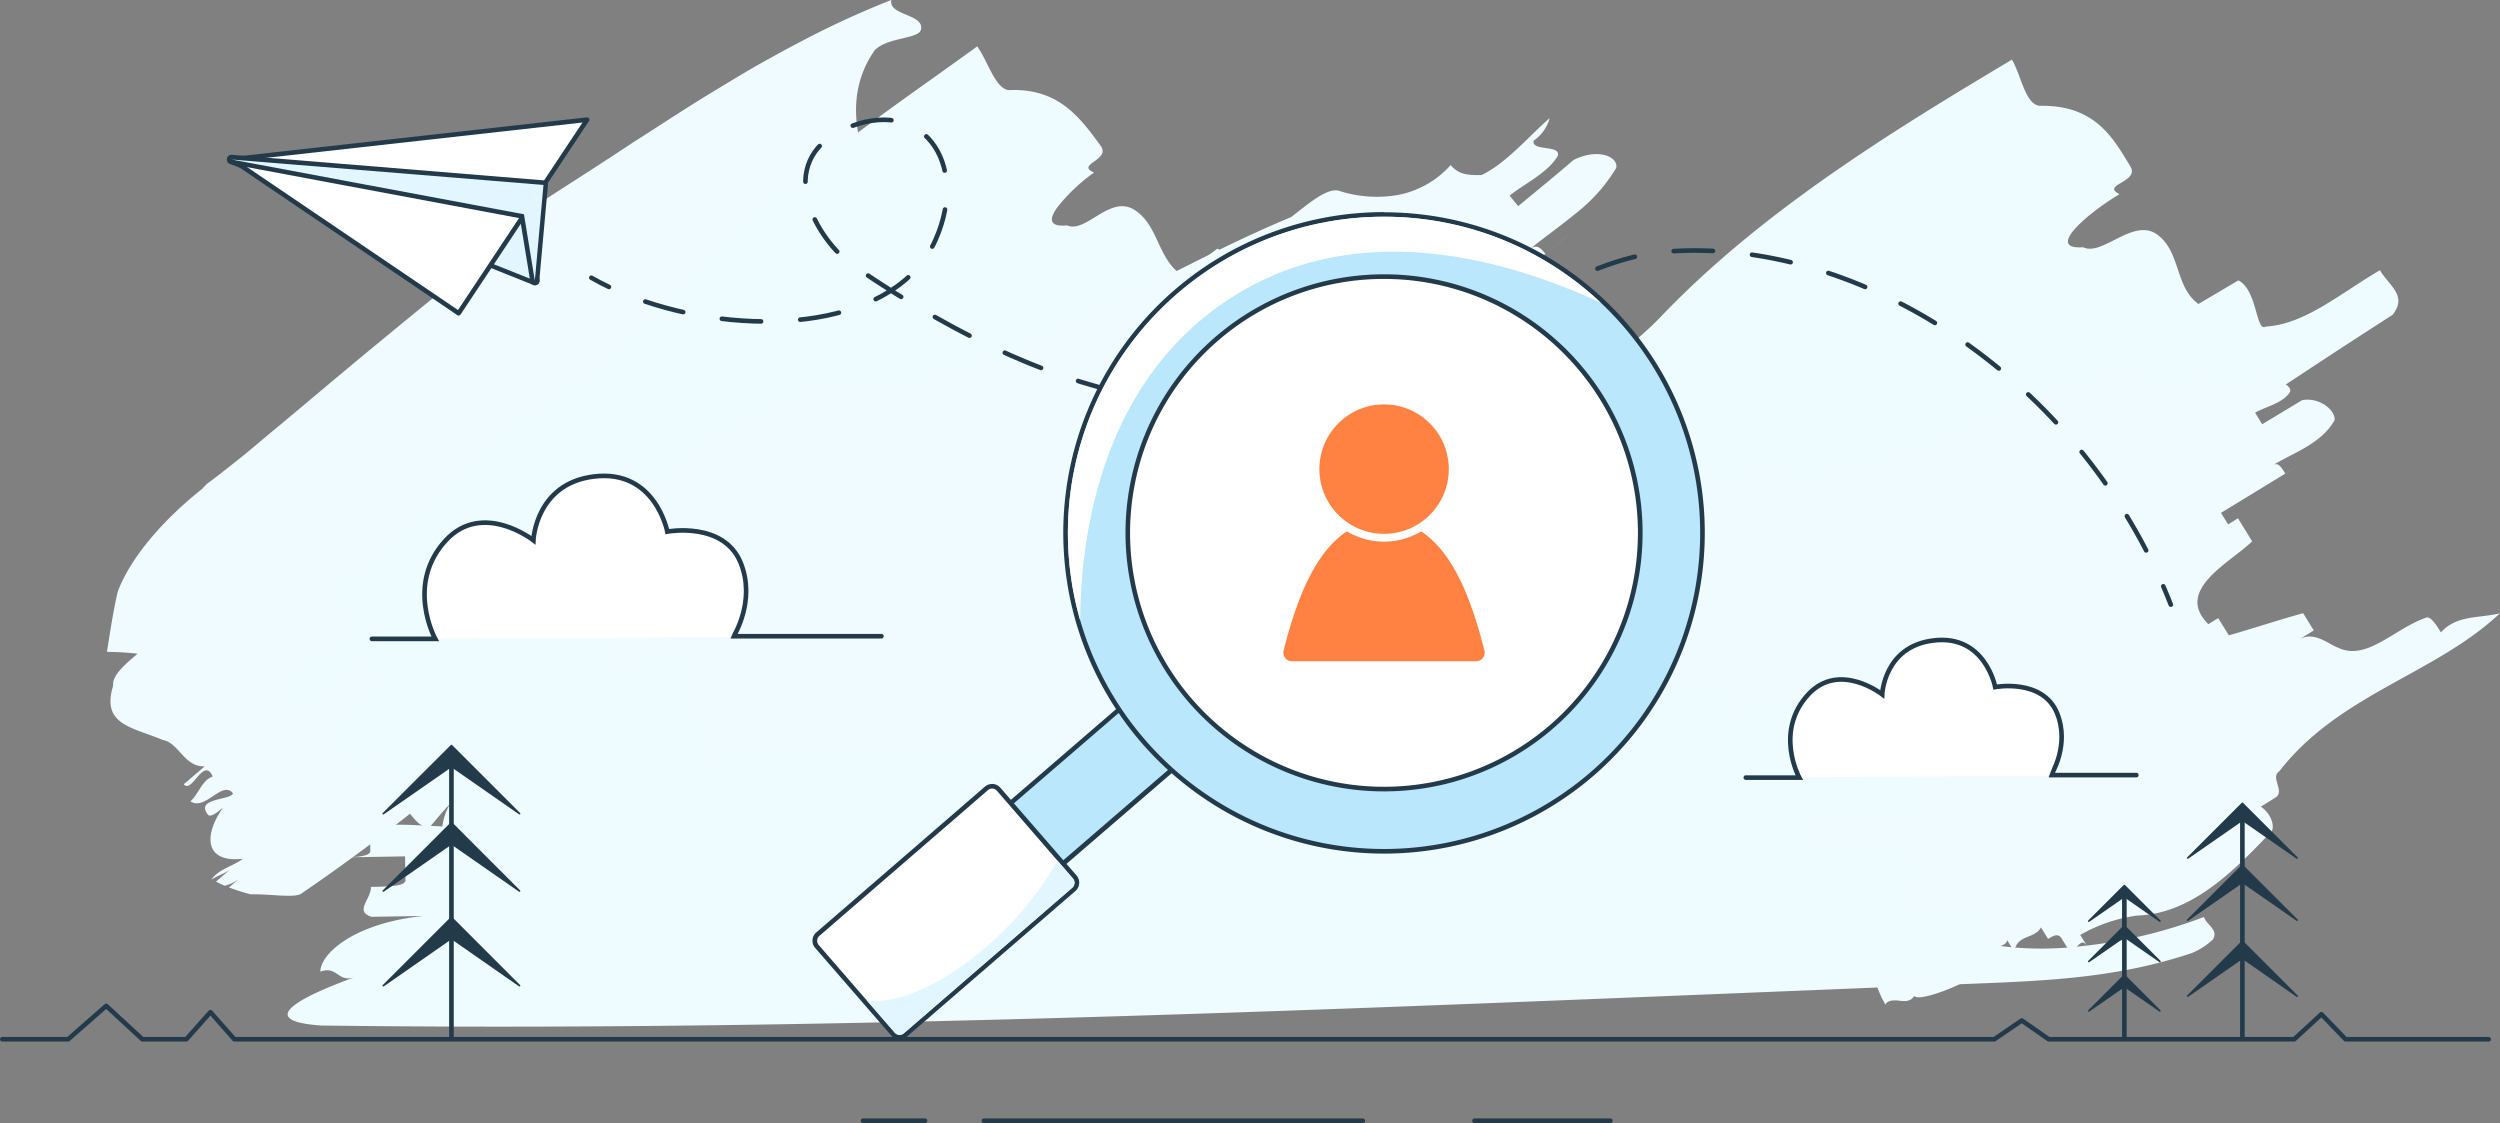 <svg id="Layer_1" data-name="Layer 1" xmlns="http://www.w3.org/2000/svg" xmlns:xlink="http://www.w3.org/1999/xlink" viewBox="0 0 378.95 170.23"><rect x="0" y="0" width="378.95" height="170.23" fill="#808080" stroke="none"/><defs><clipPath id="clip-path" transform="translate(4.19 -214.82)"><circle cx="205.6" cy="295.59" r="47.92" style="fill:none"/></clipPath><clipPath id="clip-path-2" transform="translate(4.19 -214.82)"><path d="M131.44,371.34,119.9,358.05a1,1,0,0,1,.1-1.36l25.56-22.1a1,1,0,0,1,1.36.09L158.46,348a1,1,0,0,1-.09,1.36l-25.57,22.1A1,1,0,0,1,131.44,371.34Z" style="fill:none"/></clipPath></defs><title>Content_Rekruttering</title><path d="M64.93,332.45c-.8-.92-2-1.47-1.77-2.43,1.11-2.56,5.3-.81,6.41-3.29l-1.15-1.6c2-.62,4.21-1.14,6.35-1.72,2.67-2.57,5.19-5.34,7.66-8.09-.52-.5-1-1-.85-1.42.88-1.35,2.94-2.17,4.81-3.32l.56-.84a4,4,0,0,0-.65-1.43,14,14,0,0,1,2.42-1.25c6.27-9.53,12.89-19.53,21.1-29.81,1.29-2.9,2.6-5.85,4.4-7.83,2.88-2.56,7.69-3.89,11-5.47-3.91-5.74,2.44-13.16-2.49-18.41,2.3-1.06,5.74-2.65,5-4.47-2.25-5.44-3.72-12.4.69-18.66,2-2,6.76-1.66,7-3.15.46-2.35-5-2.08-4.5-4.44A135,135,0,0,0,117.43,221c-2.2,1.15-4.38,2.34-6.53,3.55s-4.3,2.53-6.43,3.82c-4.27,2.55-8.5,5.38-12.77,8.08-4.25,2.85-8.57,5.57-13,8.45-2.18,3.16-13.14,11.66-24.28,20.86-5.59,4.58-11.18,9.32-16,13.34-2.44,2-4.57,3.86-6.5,5.39s-3.55,2.81-4.77,3.69l-.75.79c-5.16,4.08-10.58,9.84-12.73,15.49-.69,2.89-1.15,6.07-1.65,9.17a45.05,45.05,0,0,1,4.65.28c-1.94,1.64-3.89,3.28-3.71,4.86-1.82,5.88,2.78,6.24,7.52,8.21,2.49.46,3.25,4.13,6.36,4l-3.17,2.71c1.22,1.54,3-4.28,4.39-1.17-1.67.58-2.13,2.68-3.39,3.76,2.26,1.52,4.83-3.27,6.45-1.21-.22,1.06-5.82.67-3.79,3.24.41.52,1.67-.56,2.3-1.1-3,4.27-2.81,8.44,3,7.78-1.22,1-3.82,1.63-4.73,3.13,0,0,0,0,.05,0,.68-.51,2.21-1,2.8-1.55l-2.2,1.88c.43.23.86.43,1.31.63a5.58,5.58,0,0,0,2.12-1l-1.47,1.25a27.41,27.41,0,0,0,3.3,1.05c3.11-.07,6.81.64,7.75-.16C49.79,344.59,57.66,338.63,64.93,332.45Z" transform="translate(4.19 -214.82)" style="fill:#f0fbff"/><path d="M56.52,296.09a50.9,50.9,0,0,1,4.21-5.42,54.76,54.76,0,0,1,5-4.88c1.77-1.55,3.61-3.1,5.5-4.54s3.83-2.8,5.77-4.19L79.9,275l2.89-2c1.91-1.34,3.79-2.7,5.61-4.1A64.11,64.11,0,0,0,98.23,260a146.48,146.48,0,0,1,22.29-21c7.88-6.21,16-11.76,23.42-17.15,1.6,2.21,2.73,6.43,4.78,6.63,7.44-.33,10.7,4,13.92,8.43,1.62,2.2-3.87,2.8-1,4.07a27,27,0,0,0-5.56,5.27c-1.24,1.72-1.32,3,1.45,2.73,2.89,1.28,6.51-4.7,10.23-2.35s3.51,7.55,7.24,9.89c1.35-.94,4-3,5.32-4,3,1.18,3.57,7.54,4.91,6.54a17.28,17.28,0,0,0,7.92-3.9c2.51-2,5-4.38,7.63-6.49.87,1.05,2,1.85,2.8,2.77a2.77,2.77,0,0,1,.16,3.58C181,275.28,157,292.92,135,309.75c-11,8.41-21.51,16.6-31.22,24.78a363.14,363.14,0,0,0-26.8,24.7c-4.52,3.23-6.26-3.12-6.59-9.09.13,2-3-.64-2.9,1.33a13.75,13.75,0,0,1-4.08-6.25,12.3,12.3,0,0,1-.61-4.25,8.78,8.78,0,0,1,1.24-4.3c-1.09,1.11-2.06,2.31-3.06,3.49-2,.31-3.1-2.65-5.16-4.44,1-1.22,2-2.46,1-3.35l-4.07-3.62-4.28,5.07c1.07-1.27,2.14-2.54,1.11-3.43l-4.14-3.55A7,7,0,0,1,47,324.41a22.39,22.39,0,0,1,2.42-2.06c1.71-1.33,3.41-2.65,4.08-4.37l-2.94-2.83A14.19,14.19,0,0,0,46,319.26c-.67.86-1.34,1.72-1.94,2.57s-1.16,1.68-1.72,2.35c.09-2.24-.92-3.14-3-4.93a9.72,9.72,0,0,1,2.53-3.14c1-.89,2.1-1.69,3.14-2.55a10.61,10.61,0,0,0,4.33-6.94l-1.9,1.86-1.84,1.95a5.9,5.9,0,0,1,.25-4.74,11.64,11.64,0,0,1,3.18-3.51C51.73,300.07,55,298.31,56.52,296.09Z" transform="translate(4.19 -214.82)" style="fill:#eefbff"/><path d="M188.86,249.76l3.17-2.24c-10.43,4.28-20.29,9.75-30.58,14.8s-20.9,9.66-32.21,11.93l-6.79-.87a53.77,53.77,0,0,0-8.31,2.86,77.77,77.77,0,0,0-8.21,4.19A116.61,116.61,0,0,0,89.78,292c-2.51,2.14-3.33,6.29-3.45,9.89a34.56,34.56,0,0,0,.44,6.63c-.24,2.63.79,6.88,3.26,7.69,3.2-1,9.66-5.07,11.79-1.53.54.88-.72,1.64-2,2.45,1.09,1.74,1.79,4.92,2.12,7.77s.27,5.33-.32,5.74a61.92,61.92,0,0,1-1.7,7.42,32,32,0,0,0-1.26,7.36c-.71,2.53,3.93,4.72,9,6.7s10.85,3.59,13.71,3.58c3.1.42,2.77,4.31,4.47,6.88,1.38-2.12,4-.14,5.51-2.26.26.44,2.07-.06,4.27-.91a54.15,54.15,0,0,0,6.54-3,3.93,3.93,0,0,1,.76-1,14.15,14.15,0,0,1,3.41-2.5c1.18-.66.69-1.56.19-2.45l1,1.79c.2-2.46,3.64-2,4.39-3.62l1,1.79c1.52-3.2,5-2.79,6.91-5.05l1,1.79c1.22-.69,2.44-1.38,2.94-.49s.51.89,1,1.79c1.73.2,3.17-3,4.19-1.19l-1-1.79a59.32,59.32,0,0,1,13.37-5.26c12-2.14,23.66-11.42,34-20.51a2.45,2.45,0,0,0-1-4.27l3.77-2.47c2.52-1.66-.44-3.37,2.05-5.06,8.54-8.84,18.23-15.94,27.75-23.16s18.84-14.49,26.51-23.37c-5.07,3.09-9.64,4.43-13.46,9-.66-.78-2-2.34-3.09-1.39-1.82,1.23-3.63,2.63-5.39,4.06s-3.45,2.89-5.16,4.15c-3.39,2.54-6.58,4.44-9.6,4.14-1.8.08-4.8-1.45-8.3,1.17,1.18-.86,2.32-1.76,3.49-2.64L231,277.35c-5.21,2.72-11.67,6.12-17,8.58l-1.76-2.52c-.77.55-1.56,1.08-2.35,1.62-3.2-2.17-1.42-5.21,1.72-8.4,1.58-1.58,3.5-3.19,5.33-4.75s3.61-3,4.84-4.28l-2.48-3.27q-1.1.85-2.22,1.68l-1.23-1.65c6.64-5,12.1-9.25,18.49-14.59l-4.28,3.53c-.64-.79-1.29-1.59-2.37-.73,2.16-1.72,4.7-3.53,7.1-5.5a25.15,25.15,0,0,0,6-6.78c.38-1.68-2.69-3.1-6.47-1.22-3.1,2.68-5.23,4.38-8.38,7l-1.3-1.59c2.09-1.74,5.92-3.51,7.32-6.09.37-1.67-4.05-.59-3.68-2.25a6.1,6.1,0,0,0,2.43-3.42c-3.07,2.66-6.58,6.86-10.34,8.64-1.7,0-3.39.07-4.66-1.53a14.31,14.31,0,0,1-7.82,4.51,18.58,18.58,0,0,1-9-.56c-1.13-.44-2.84.5-4.66,1.85S190.45,248.64,188.86,249.76Z" transform="translate(4.19 -214.82)" style="fill:#f0fbff"/><path d="M200.67,296.85a61.75,61.75,0,0,1,10.64-9.24c3.93-2.8,8.16-5.34,12.41-7.88,8.49-5.08,17-10,23.5-16.55,15.24-16.09,35.1-28.31,53.56-39.32,1.39,2.33,2,6.76,4.19,7,8.23-.15,11,4.55,13.78,9.23,1.39,2.34-4.57,2.73-1.66,4.16-4.58,2.71-11.46,8.46-5.51,8.05,2.91,1.42,7.6-4.54,11.21-1.93s2.66,7.92,6.26,10.53l6.05-3.58c2.9,1.46,2.65,7.93,4.16,7,5.91-.33,11.25-5,17.3-8.54,1.38,2.36,4.24,3.84,1.91,6.77-25.7,16.48-51.2,34.34-76.71,51.86S230.67,349.23,205.39,365c-6.31,2.87-5.42-4.49-3.6-10.83-.6,2.11-3-1.21-3.6.91-2.39-3.29-3.61-10.87,1.35-16-1.44,1-2.87,2-4.29,3.05-2.21-.09-2.38-3.33-4-5.54,1.43-1,2.87-2,2.08-3.17l-3.15-4.44c-1.46,1-4.33,3.12-5.78,4.15,1.44-1,2.89-2.08,2.09-3.19l-3.17-4.43c2.12-3.22,8.09-4,10.23-7.23l-2.34-3.35c-3.71,1-7.35,5.15-10.27,7.26.67-2.16-.11-3.27-1.7-5.49,3.65-4.23,10.4-4,12.52-10.43l-4.44,3.07C186.44,301.63,197,301,200.67,296.85Z" transform="translate(4.19 -214.82)" style="fill:#eefbff"/><path d="M310.43,273.74l2.25-1.4c-15.49,3.57-27.79,13.73-43.32,14.89l-5.09-1.68c-7.45,1-14.14,6.24-18.71,11.3a4.84,4.84,0,0,0-.77,3.17,22.11,22.11,0,0,0,.16,2.21c0,.39.13.76.14,1.18s0,.85,0,1.27c0,.83,0,1.7.06,2.45s0,1.51.09,2.11a16.7,16.7,0,0,0,.26,1.94c-.18,2.55,1.06,6.71,3.29,7.65,1.27-.27,3.81-1.49,5.09-1.48a3.82,3.82,0,0,1,3.88,2c.52.88-.21,1.31-.95,1.74a29.48,29.48,0,0,1,2.63,7.36c.55,2.64.75,4.92.36,5.18.14,1.13-.16,3.74,0,6.46a21.35,21.35,0,0,0,.57,3.95,13.85,13.85,0,0,0,1,2.78c0,1,1,2.12,2.51,3.24.86.58,1.47,1.09,2.28,1.65l2.55,1.74c1.8,1.22,3.71,2.6,5.27,3.84l2.07,1.67c.3.24.52.48.76.67a3.75,3.75,0,0,0,.69.42c2.27,1.05,2.48,4.49,4.14,7.08a.93.93,0,0,1,.08-.22.49.49,0,0,1,.18-.17,1.47,1.47,0,0,1,.55-.23,4,4,0,0,1,1.25,0c.86.09,1.73.17,2.27-.74.55.88,5.82-1.05,8.18-2.46,0,0,.25-1.35,2.57-2.76.78-.47.25-1.35-.28-2.22l1.06,1.75c-.29-2.22,2.33-1.41,2.56-2.75l1.06,1.75c.46-2.69,3.07-1.87,4.06-3.68l1.08,1.74c.77-.47,1.52-.93,2.05-.06l1.08,1.75c1.3.4,1.74-2.29,2.82-.54l-1.08-1.75a23.51,23.51,0,0,1,8.65-2.94c8.19-.26,14.59-6.68,20.17-12.57.74-.47.39-2.67-1.43-3.94l2.22-1.39c1.48-.92-.89-3.07.59-4,9.12-11.71,23.61-14.67,33.41-23.91-3.36.78-6.56.26-8.94,2.89-.53-.88-1.58-2.64-2.31-2.21-4.9,1.74-9,6.64-13.33,4.5-1.27-.42-3.62-2.59-5.85-1.21l2.22-1.38c-.53-.87-1.61-2.61-1.61-2.61-3.5.95-7.75,2.37-11.26,3.35l-1.62-2.61-1.48.92c-5.28-5.18,3.44-9.39,6.63-12.56l-2.15-3.49-1.49.93-1.08-1.75,12.74-7.78-3,1.82c-.54-.88-1.07-1.76-1.82-1.3,3-1.83,7.3-3.22,9.29-6.78.23-1.33-2.09-3.53-4.9-3.05l-6.07,3.66-1.07-1.75c1.52-.92,4.31-1.43,5.32-3.21.24-1.34-3.11-1.72-2.87-3.06a3,3,0,0,0,1.78-2.26c-2.32,1.38-4.83,4.1-7.65,4.61a5.64,5.64,0,0,1-3.65-2.58c-3.26,3.19-7.89,2.43-12.84-.53C315.91,269.13,312.68,272.34,310.43,273.74Z" transform="translate(4.19 -214.82)" style="fill:#f0fbff"/><path d="M96.36,330.32c26-3.44,57.79-.07,84-3.24,31.44-4.16,65.57-4.73,97.08-5.26,0,1.81-2.55,4.58.09,5.44,10.55,2.55,10.61,6.18,10.67,9.81,0,1.82-7.87.14-5.22,1.91-7.87.13-21,1.26-13.08,2.94,2.66,1.77,13.13-.22,15.8,2.46s-2.53,5.49.13,8.17l10.52-.18c2.68,1.77-2.56,5.5.09,5.45a49.83,49.83,0,0,0,14.69.44,73.93,73.93,0,0,0,18.74-4.44c.32.85,1.26,1.46,1.54,2.21a1.26,1.26,0,0,1-.23,1.25,10.65,10.65,0,0,1-3.12,2,74.85,74.85,0,0,1-11.27,2.81c-3.67.64-7.17,1-10.49,1.25s-6.45.39-9.4.51l-8.68.34-34.75,1.41c-23.21.94-46.5,1.88-69.8,2.67-46.59,1.58-93.19,2.59-139.17,2-10.51-.73-2.7-4.5,5.13-7.35-2.6.95-2.65-1.77-5.26-.82,0-2.72,5.13-7.35,15.62-8.44l-7.88.13c-2.64-.86,0-2.72-.08-4.53,2.63-.05,5.25-.09,5.24-1l-.06-3.63-10.51.17c2.63,0,5.25-.08,5.24-1l-.06-3.64c5.23-1,13.14.69,18.38-.3l-.05-2.73c-5.27-.82-13.13.23-18.38.31,2.62-.95,2.6-1.86,2.57-3.67,7.86-1.05,15.78,1.55,23.61-1.31l-7.87.13C75.31,327.94,88.5,331.36,96.36,330.32Z" transform="translate(4.19 -214.82)" style="fill:#eefbff"/><polyline points="0.35 157.53 10.33 157.53 16.1 152.47 21.58 157.53 28.24 157.53 31.9 153.42 35.52 157.53 302.3 157.53 306.46 154.69 310.54 157.53 347.76 157.53 351.88 153.74 355.54 157.53 377.23 157.53" style="fill:none;stroke:#223a4a;stroke-linecap:round;stroke-linejoin:round;stroke-width:0.7px"/><line x1="322.01" y1="134.75" x2="322.01" y2="157.42" style="fill:#fff;stroke:#223a4a;stroke-linecap:round;stroke-miterlimit:10;stroke-width:0.7px"/><polygon points="316.62 139.62 322.01 134.23 327.4 139.62 322.01 135.88 316.62 139.62" style="fill:#223a4a;stroke:#223a4a;stroke-linecap:round;stroke-linejoin:round;stroke-width:0.25px"/><polygon points="316.62 145.74 322.01 140.35 327.4 145.74 322.01 142 316.62 145.74" style="fill:#223a4a;stroke:#223a4a;stroke-linecap:round;stroke-linejoin:round;stroke-width:0.25px"/><polygon points="316.62 153.23 322.01 147.84 327.4 153.23 322.01 149.49 316.62 153.23" style="fill:#223a4a;stroke:#223a4a;stroke-linecap:round;stroke-linejoin:round;stroke-width:0.25px"/><line x1="339.9" y1="122.57" x2="339.9" y2="157.42" style="fill:#fff;stroke:#223a4a;stroke-linecap:round;stroke-miterlimit:10;stroke-width:0.7px"/><polygon points="331.61 130.06 339.9 121.77 348.19 130.06 339.9 124.3 331.61 130.06" style="fill:#223a4a;stroke:#223a4a;stroke-linecap:round;stroke-linejoin:round;stroke-width:0.25px"/><polygon points="331.61 139.47 339.9 131.18 348.19 139.47 339.9 133.71 331.61 139.47" style="fill:#223a4a;stroke:#223a4a;stroke-linecap:round;stroke-linejoin:round;stroke-width:0.25px"/><polygon points="331.61 150.99 339.9 142.7 348.19 150.99 339.9 145.22 331.61 150.99" style="fill:#223a4a;stroke:#223a4a;stroke-linecap:round;stroke-linejoin:round;stroke-width:0.25px"/><line x1="68.43" y1="114" x2="68.43" y2="157.42" style="fill:#fff;stroke:#223a4a;stroke-linecap:round;stroke-miterlimit:10;stroke-width:0.7px"/><polygon points="58.1 123.33 68.43 113.01 78.75 123.33 68.43 116.15 58.1 123.33" style="fill:#223a4a;stroke:#223a4a;stroke-linecap:round;stroke-linejoin:round;stroke-width:0.25px"/><polygon points="58.1 135.06 68.43 124.73 78.75 135.06 68.43 127.88 58.1 135.06" style="fill:#223a4a;stroke:#223a4a;stroke-linecap:round;stroke-linejoin:round;stroke-width:0.25px"/><polygon points="58.1 149.41 68.43 139.08 78.75 149.41 68.43 142.22 58.1 149.41" style="fill:#223a4a;stroke:#223a4a;stroke-linecap:round;stroke-linejoin:round;stroke-width:0.25px"/><line x1="149.14" y1="169.88" x2="206.57" y2="169.88" style="fill:#fff;stroke:#223a4a;stroke-linecap:round;stroke-miterlimit:10;stroke-width:0.7px"/><line x1="223.5" y1="169.88" x2="244.1" y2="169.88" style="fill:#fff;stroke:#223a4a;stroke-linecap:round;stroke-miterlimit:10;stroke-width:0.7px"/><line x1="140.21" y1="169.88" x2="130.83" y2="169.88" style="fill:#fff;stroke:#223a4a;stroke-linecap:round;stroke-miterlimit:10;stroke-width:0.7px"/><path d="M85.45,256.92c.85.49,1.74.95,2.66,1.39" transform="translate(4.19 -214.82)" style="fill:none;stroke:#223a4a;stroke-linecap:round;stroke-linejoin:round;stroke-width:0.7px"/><path d="M93.63,260.53c16.5,5.56,38.1,4,44-9.38,5.21-11.77-2.18-22-13.84-16.77-11,5-4.28,16.82,1.38,20.71,69,47.51,94.31,0,123.46-2.15,28-2.06,59.34,17.45,73.83,48" transform="translate(4.19 -214.82)" style="fill:none;stroke:#223a4a;stroke-linecap:round;stroke-linejoin:round;stroke-width:0.7px;stroke-dasharray:5.955,5.955"/><path d="M323.72,303.69c.39.92.78,1.84,1.14,2.78" transform="translate(4.19 -214.82)" style="fill:none;stroke:#223a4a;stroke-linecap:round;stroke-linejoin:round;stroke-width:0.7px"/><path d="M76.88,257.7l-.13,0-46-18.36a.35.35,0,0,1-.2-.42.34.34,0,0,1,.33-.25H31L75.3,247a.35.35,0,0,1,.28.28l1.65,10.06a.36.36,0,0,1-.13.33A.35.35,0,0,1,76.88,257.7Z" transform="translate(4.19 -214.82)" style="fill:#e1f6fe"/><path d="M30.91,239l44.32,8.3,1.65,10.06L30.91,239m0-.7a.7.7,0,0,0-.26,1.35l46,18.36a.85.85,0,0,0,.26.05.7.7,0,0,0,.44-.16.67.67,0,0,0,.25-.66l-1.65-10.05a.7.7,0,0,0-.56-.58L31,238.3Z" transform="translate(4.19 -214.82)" style="fill:#223a4a"/><polygon points="69.52 47.48 35.11 24.16 89 18.14 69.52 47.48" style="fill:#fff;stroke:#223a4a;stroke-linejoin:round;stroke-width:0.7px"/><path d="M76.88,257.7a.35.35,0,0,1-.34-.3l-1.61-9.81-44.08-8.26a.34.34,0,0,1-.28-.39.34.34,0,0,1,.34-.3l47.31,3.85a.37.37,0,0,1,.24.12.35.35,0,0,1,.08.26l-1.31,14.51a.35.35,0,0,1-.33.32Z" transform="translate(4.19 -214.82)" style="fill:#e1f6fe"/><path d="M30.91,239l47.28,3.85-1.31,14.51-1.65-10.06L30.91,239m0-.7a.7.7,0,0,0-.69.6.71.71,0,0,0,.57.79l43.83,8.21,1.57,9.57a.71.71,0,0,0,.69.59h0a.69.69,0,0,0,.67-.63l1.31-14.51a.72.72,0,0,0-.17-.51.69.69,0,0,0-.47-.25L31,238.29Z" transform="translate(4.19 -214.82)" style="fill:#223a4a"/><path d="M133.54,365.78a.35.35,0,0,1-.26-.12L125.79,357a.41.41,0,0,1-.09-.26.37.37,0,0,1,.12-.24L172,316.73a.4.4,0,0,1,.23-.08.36.36,0,0,1,.27.12L180,325.4a.34.34,0,0,1,.08.26.35.35,0,0,1-.12.24l-46.16,39.79A.32.32,0,0,1,133.54,365.78Z" transform="translate(4.19 -214.82)" style="fill:#bae7fc"/><path d="M172.21,317l7.49,8.63-46.16,39.8-7.49-8.63L172.21,317m0-.7a.65.65,0,0,0-.45.17l-46.16,39.8a.69.69,0,0,0-.25.48.73.73,0,0,0,.17.51l7.5,8.63a.67.67,0,0,0,.52.24A.71.71,0,0,0,134,366l46.16-39.8a.68.68,0,0,0,.24-.48.69.69,0,0,0-.17-.51l-7.49-8.63a.69.69,0,0,0-.53-.24Z" transform="translate(4.19 -214.82)" style="fill:#223a4a"/><path d="M205.62,343.86A48.27,48.27,0,1,1,237.24,332,48.25,48.25,0,0,1,205.62,343.86Z" transform="translate(4.19 -214.82)" style="fill:#bae7fc"/><path d="M205.58,247.67a47.92,47.92,0,1,1-31.39,11.73,47.81,47.81,0,0,1,31.39-11.73m0-.7v0h0a48.62,48.62,0,1,0,36.74,16.75A48.56,48.56,0,0,0,205.58,247Z" transform="translate(4.19 -214.82)" style="fill:#223a4a"/><path d="M205.62,334.43a38.84,38.84,0,1,1,25.44-9.51A38.84,38.84,0,0,1,205.62,334.43Z" transform="translate(4.19 -214.82)" style="fill:#fff"/><path d="M205.58,257.1a38.49,38.49,0,1,1-25.21,9.42,38.4,38.4,0,0,1,25.21-9.42m0-.7h0a39.19,39.19,0,1,0,29.62,13.5,39.16,39.16,0,0,0-29.62-13.5Z" transform="translate(4.19 -214.82)" style="fill:#223a4a"/><path d="M132.17,372a1.31,1.31,0,0,1-1-.46l-11.54-13.3a1.31,1.31,0,0,1,.13-1.85l25.56-22.1a1.36,1.36,0,0,1,.86-.32,1.33,1.33,0,0,1,1,.46l11.54,13.29a1.32,1.32,0,0,1-.13,1.86L133,371.71A1.34,1.34,0,0,1,132.17,372Z" transform="translate(4.19 -214.82)" style="fill:#fff"/><path d="M146.19,334.35a1,1,0,0,1,.73.33L158.46,348a1,1,0,0,1-.09,1.36l-25.57,22.1a.94.94,0,0,1-.63.24,1,1,0,0,1-.73-.34L119.9,358.05a1,1,0,0,1,.1-1.36l25.56-22.1a1,1,0,0,1,.63-.24m0-.7h0a1.7,1.7,0,0,0-1.09.41l-25.56,22.1a1.62,1.62,0,0,0-.57,1.14,1.64,1.64,0,0,0,.4,1.2l11.54,13.3a1.66,1.66,0,0,0,2.35.17l25.57-22.1a1.67,1.67,0,0,0,.16-2.35l-11.54-13.29a1.65,1.65,0,0,0-1.26-.58Z" transform="translate(4.19 -214.82)" style="fill:#223a4a"/><path d="M219.55,315.05H191.64a1.3,1.3,0,0,1-1.26-1.63c2.15-8.43,6-19.71,15.22-19.71s13.07,11.28,15.22,19.71A1.3,1.3,0,0,1,219.55,315.05Z" transform="translate(4.19 -214.82)" style="fill:#ff8243"/><path d="M205.61,296.34A10.41,10.41,0,1,1,216,285.93,10.42,10.42,0,0,1,205.61,296.34Z" transform="translate(4.19 -214.82)" style="fill:#ff8243"/><path d="M205.61,276.12a9.81,9.81,0,1,1-9.81,9.81,9.81,9.81,0,0,1,9.81-9.81m0-1.2a11,11,0,1,0,11,11,11,11,0,0,0-11-11Z" transform="translate(4.19 -214.82)" style="fill:#fff"/><g style="clip-path:url(#clip-path)"><path d="M253.52,269.27c-.84-.57-39.54-28.54-70.16-9.9-29,17.65-23.38,58-23.38,58l-17.34-52.18,82.79-30.38Z" transform="translate(4.19 -214.82)" style="fill:#fff"/></g><g style="clip-path:url(#clip-path-2)"><path d="M127.19,366.44s5.45,1.47,15.39-5.9a50.31,50.31,0,0,0,15.1-18.23l4.6,6L132,374.64Z" transform="translate(4.19 -214.82)" style="fill:#e1f6fe"/></g><path d="M52.18,311.66l9.6,0s-4.56-8.3,1.62-14.95c5.59-6,13.26,0,13.26,0s.36-8.58,9.17-9.66c9.33-1.15,11.13,8.35,11.13,8.35s8.58-1.6,11.14,4.77c2.29,5.72-1,10.92-1.06,11.09l22.37,0" transform="translate(4.19 -214.82)" style="fill:#fff;stroke:#223a4a;stroke-linecap:round;stroke-miterlimit:10;stroke-width:0.7px"/><path d="M260.44,332.69l8.1,0s-3.84-7,1.38-12.62c4.71-5.07,11.19,0,11.19,0s.3-7.25,7.73-8.16c7.88-1,9.4,7.05,9.4,7.05s7.24-1.35,9.4,4c1.93,4.82-.88,9.21-.9,9.35l12.89,0" transform="translate(4.19 -214.82)" style="fill:#fff;stroke:#223a4a;stroke-linecap:round;stroke-miterlimit:10;stroke-width:0.7px"/></svg>